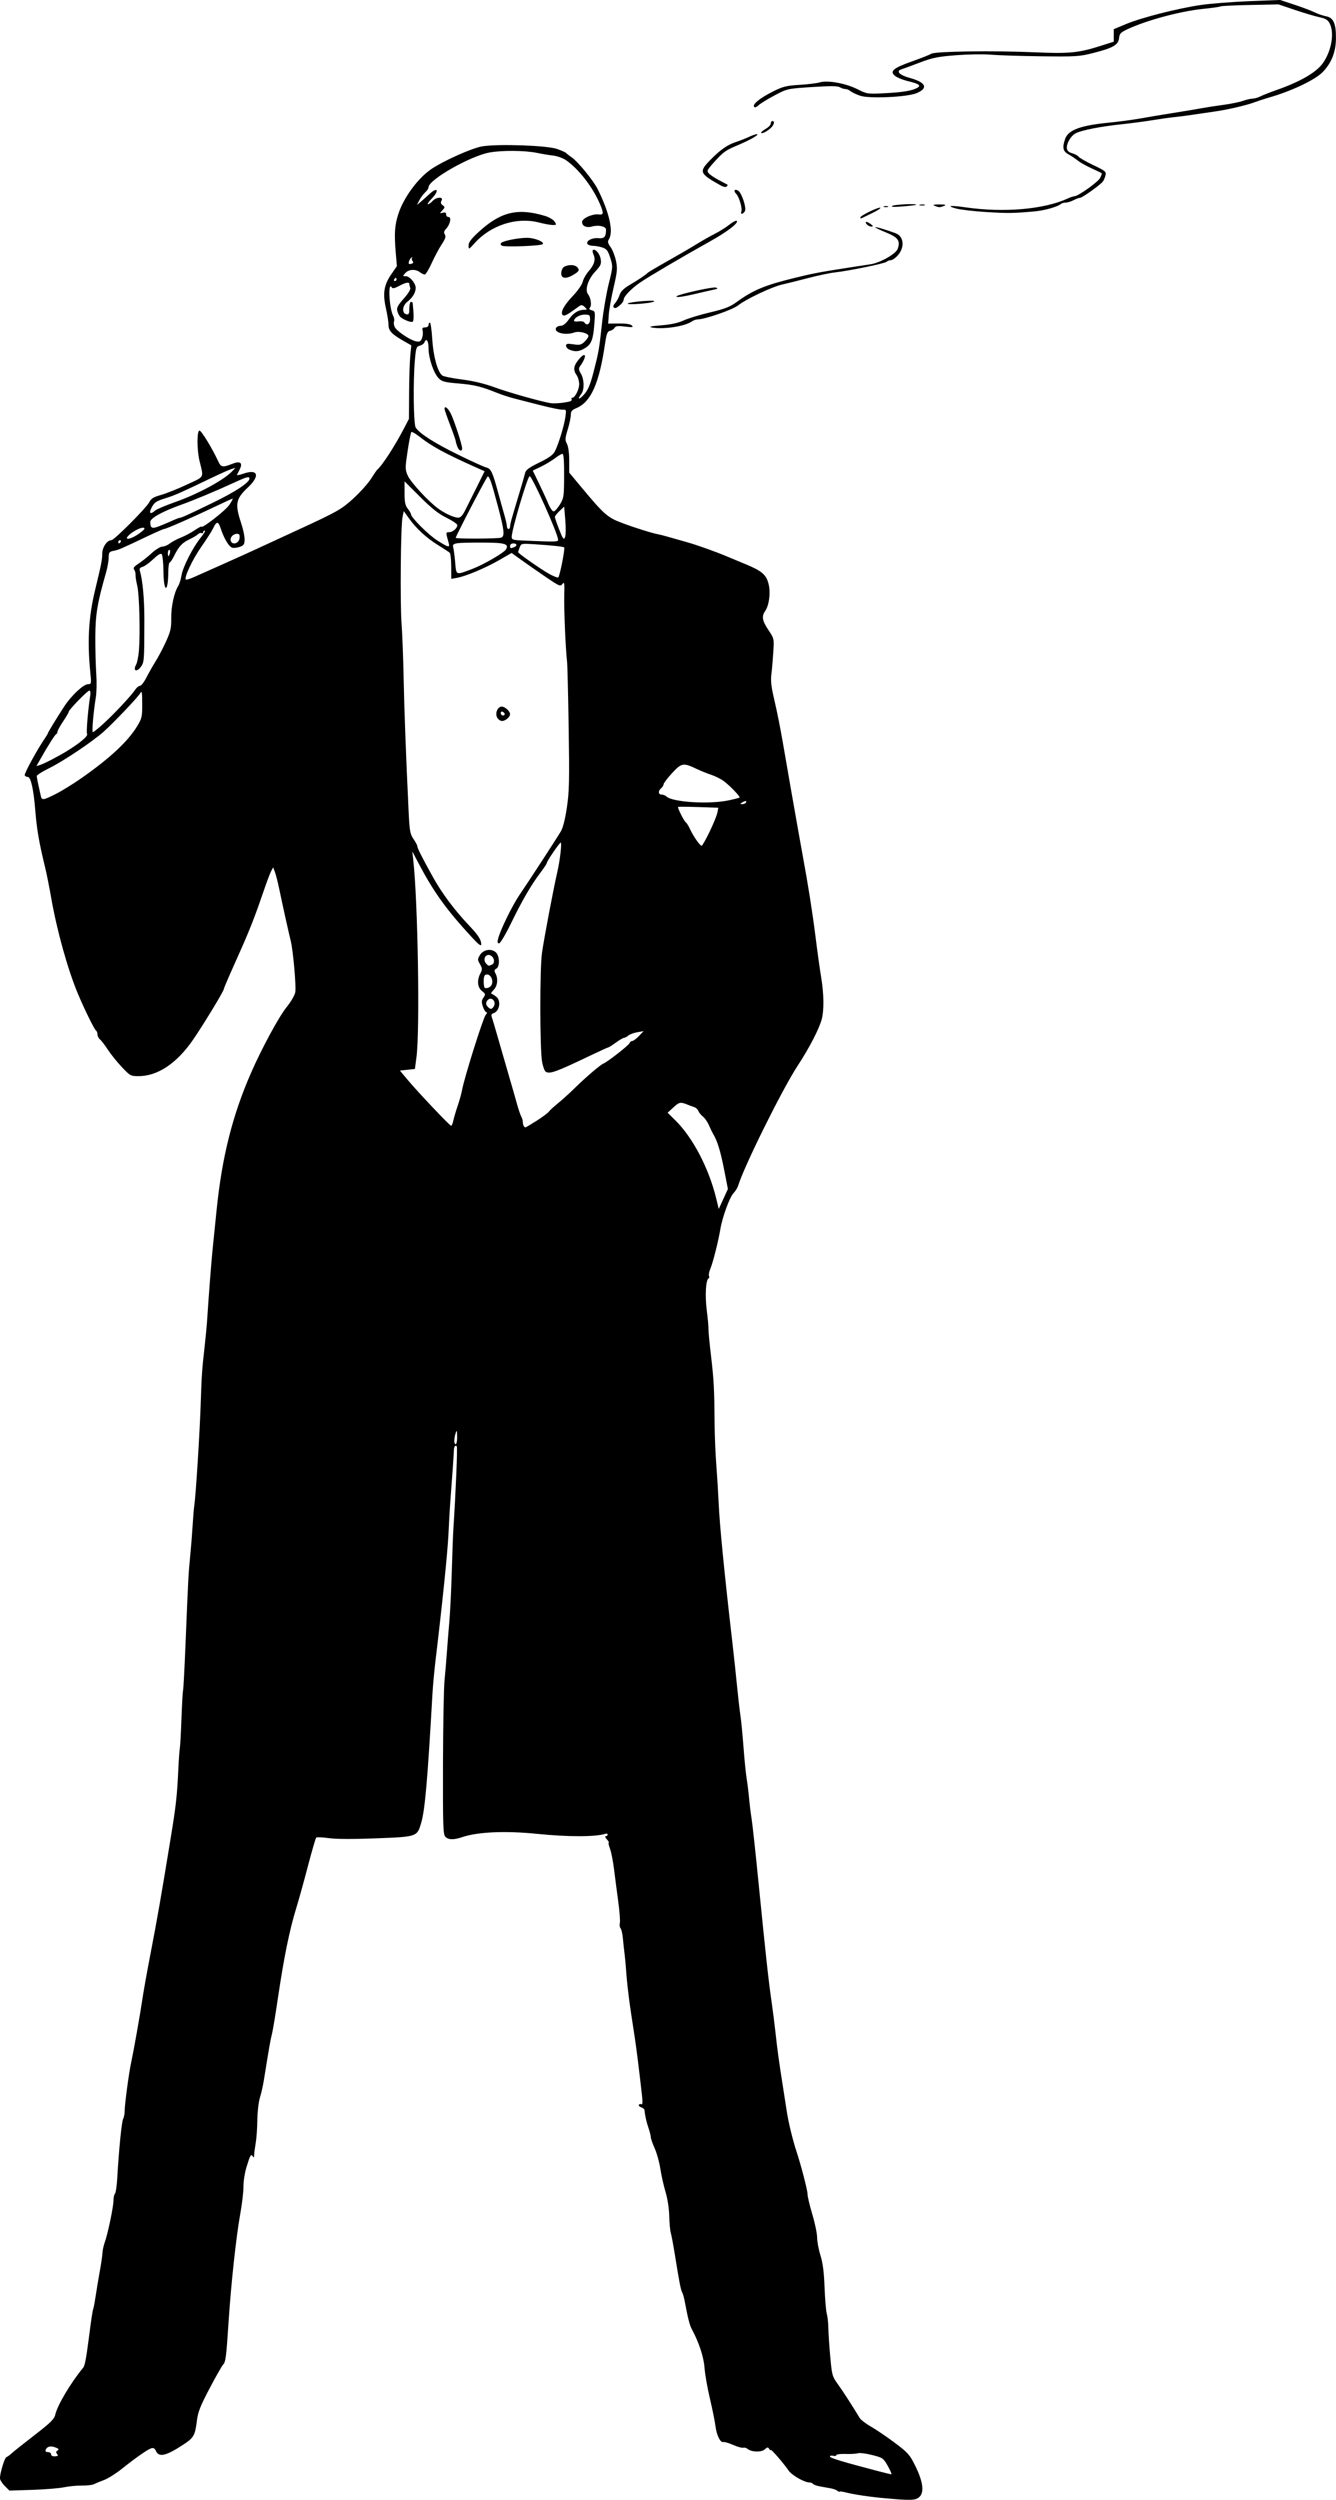 <?xml version="1.0" encoding="UTF-8"?>
<svg width="294.72mm" height="551.21mm" version="1.1" viewBox="0 0 294.72 551.21" xmlns="http://www.w3.org/2000/svg">
<g transform="translate(309.72 403.11)">
<path d="m-114.29 147.77c-3.427-0.305-6.981-0.831-8.908-1.319-0.728-0.184-1.323-0.253-1.323-0.153 0 0.1-0.198 0.019-0.441-0.18-0.243-0.2-0.917-0.449-1.499-0.554s-1.657-0.3-2.39-0.433c-0.732-0.133-1.416-0.38-1.52-0.548-0.104-0.168-0.435-0.305-0.735-0.305-1.14 0-3.923-1.579-4.648-2.638-1.12-1.634-3.935-4.873-3.941-4.535-3e-3 0.161-0.152 0.062-0.331-0.222-0.281-0.444-0.42-0.43-1.003 0.098-0.748 0.677-2.909 0.607-3.787-0.121-0.272-0.225-0.698-0.339-0.947-0.251-0.249 0.087-1.247-0.189-2.217-0.614-0.97-0.425-1.94-0.713-2.156-0.641-0.652 0.218-1.5-1.468-1.746-3.472-0.128-1.04-0.683-3.796-1.235-6.124-0.552-2.328-1.086-5.387-1.187-6.798-0.171-2.389-1.252-5.648-2.833-8.549-0.442-0.811-0.859-2.468-1.555-6.186-0.147-0.783-0.386-1.617-0.532-1.853-0.301-0.487-0.665-2.355-1.603-8.223-0.36-2.25-0.775-4.473-0.923-4.939-0.148-0.466-0.299-2.117-0.335-3.67-0.039-1.68-0.372-3.842-0.821-5.343-0.415-1.387-0.931-3.689-1.146-5.115-0.215-1.427-0.774-3.447-1.244-4.489-0.469-1.042-0.855-2.153-0.858-2.469-3e-3 -0.316-0.233-1.227-0.511-2.025-0.459-1.318-0.79-2.81-0.866-3.906-0.016-0.229-0.349-0.519-0.74-0.643-0.391-0.124-0.618-0.375-0.505-0.559 0.113-0.183 0.367-0.233 0.565-0.111 0.237 0.147 0.28-0.479 0.126-1.846-0.601-5.346-1.27-10.728-1.572-12.651-0.548-3.488-1.173-7.703-1.282-8.643-0.056-0.485-0.199-1.676-0.319-2.646-0.119-0.97-0.279-2.716-0.355-3.881-0.076-1.164-0.224-2.752-0.33-3.528-0.105-0.776-0.266-2.259-0.357-3.295-0.091-1.036-0.325-2.076-0.52-2.311s-0.268-0.759-0.162-1.163c0.106-0.405-0.053-2.54-0.353-4.744-0.3-2.204-0.722-5.437-0.937-7.183-0.216-1.746-0.618-3.77-0.894-4.498-0.276-0.728-0.399-1.323-0.273-1.323 0.126 0-0.059-0.318-0.41-0.706-0.362-0.4-0.462-0.706-0.231-0.706 0.224 0 0.407-0.154 0.407-0.342 0-0.188-0.198-0.275-0.441-0.193-2.139 0.719-8.214 0.73-15.143 0.028-6.925-0.702-13.002-0.44-16.443 0.708-1.965 0.656-3.067 0.638-3.766-0.061-0.503-0.503-0.562-2.276-0.531-15.963 0.019-8.469 0.174-16.826 0.344-18.573s0.404-4.524 0.52-6.174c0.116-1.649 0.358-4.665 0.537-6.703 0.18-2.037 0.42-6.958 0.535-10.936 0.114-3.978 0.27-8.184 0.346-9.349 0.554-8.526 0.954-18.212 0.761-18.406-0.353-0.353-0.621 0.062-0.642 0.991-0.017 0.757-0.408 6.356-0.822 11.77-0.089 1.164-0.253 4.101-0.365 6.526-0.183 3.965-1.363 15.516-2.812 27.517-0.293 2.425-0.618 5.918-0.723 7.761-1.094 19.228-1.647 25.578-2.477 28.43-0.906 3.118-0.852 3.099-9.933 3.452-5.116 0.199-8.838 0.183-10.458-0.045-1.383-0.194-2.63-0.25-2.77-0.124-0.14 0.126-0.957 2.924-1.817 6.219-0.859 3.294-2.05 7.577-2.647 9.517-1.429 4.648-2.677 10.771-3.944 19.356-0.569 3.855-1.189 7.586-1.378 8.29-0.304 1.135-0.626 2.981-1.794 10.277-0.171 1.067-0.553 2.734-0.849 3.704-0.298 0.974-0.552 3.185-0.568 4.939-0.016 1.746-0.181 4.048-0.365 5.115s-0.339 2.256-0.343 2.641c-5e-3 0.519-0.083 0.578-0.3 0.227-0.383-0.62-0.584-0.266-1.411 2.481-0.37 1.229-0.658 3.108-0.64 4.175 0.018 1.067-0.309 3.845-0.727 6.174-0.899 5.012-2.007 15.272-2.554 23.636-0.514 7.854-0.647 8.898-1.206 9.457-0.258 0.258-1.599 2.618-2.981 5.243-2.09 3.973-2.563 5.188-2.822 7.246-0.396 3.151-0.675 3.639-2.938 5.128-3.855 2.538-5.433 2.904-6.089 1.413-0.249-0.567-0.539-0.728-1.028-0.573-0.817 0.259-3.433 2.087-6.562 4.587-1.261 1.007-3.007 2.096-3.881 2.419-0.873 0.323-1.86 0.733-2.193 0.91-0.333 0.177-1.524 0.312-2.646 0.299-1.122-0.012-2.914 0.16-3.981 0.383-1.067 0.223-4.21 0.478-6.984 0.567l-5.043 0.161-1.042-1.042c-0.573-0.573-1.04-1.332-1.038-1.687 8e-3 -1.173 1.028-4.516 1.419-4.646 0.211-0.07 0.756-0.469 1.211-0.885 0.455-0.417 2.736-2.23 5.068-4.029 3.439-2.654 4.288-3.487 4.49-4.41 0.459-2.092 3.423-7.082 6.184-10.415 0.341-0.411 0.643-1.987 1.198-6.245 0.654-5.02 0.821-6.115 1.043-6.828 0.099-0.319 0.335-1.613 0.523-2.874s0.587-3.643 0.886-5.293c0.299-1.65 0.564-3.476 0.587-4.057 0.024-0.581 0.247-1.613 0.496-2.292 0.667-1.815 1.937-7.884 1.937-9.256 0-0.652 0.148-1.337 0.328-1.521 0.18-0.184 0.405-1.685 0.498-3.334 0.356-6.268 0.979-12.547 1.305-13.136 0.186-0.337 0.338-1.143 0.338-1.791 0-1.383 0.907-8.184 1.396-10.473 0.602-2.815 2.062-11.03 2.476-13.935 0.222-1.552 1.014-5.997 1.762-9.878 1.604-8.327 2.38-12.768 4.559-26.106 1.139-6.973 1.367-9.038 1.637-14.817 0.1-2.134 0.252-4.277 0.339-4.763 0.087-0.485 0.248-3.422 0.359-6.526 0.111-3.104 0.269-5.883 0.351-6.174 0.082-0.291 0.321-4.736 0.53-9.878 0.603-14.828 0.656-15.854 1.027-19.579 0.193-1.94 0.441-5.036 0.551-6.879 0.11-1.843 0.275-3.828 0.367-4.41 0.32-2.017 1.201-15.905 1.41-22.225 0.224-6.765 0.279-7.569 0.891-13.042 0.216-1.934 0.441-4.236 0.498-5.115 0.42-6.4 0.961-13.409 1.252-16.239 0.19-1.843 0.587-5.733 0.883-8.643 1.182-11.644 3.487-20.812 7.591-30.193 2.352-5.374 6.123-12.345 7.819-14.449 0.993-1.232 1.834-2.676 1.94-3.33 0.219-1.349-0.481-9.24-1.001-11.296-0.41-1.621-1.727-7.562-2.552-11.521-0.31-1.486-0.737-3.153-0.948-3.704l-0.385-1.003-0.461 0.882c-0.254 0.485-1.026 2.549-1.717 4.586-1.627 4.798-2.948 8.201-4.791 12.347-0.82 1.843-2.035 4.575-2.7 6.072-0.665 1.496-1.21 2.829-1.21 2.961 0 0.441-4.622 8.034-6.85 11.252-3.558 5.14-7.771 7.938-11.954 7.938-1.743 0-1.875-0.072-3.717-2.029-1.05-1.116-2.429-2.829-3.064-3.808s-1.409-1.99-1.72-2.248-0.565-0.758-0.565-1.11c0-0.353-0.136-0.726-0.303-0.829-0.365-0.226-2.587-4.732-4.016-8.145-2.248-5.372-4.624-13.902-5.896-21.167-0.408-2.328-0.992-5.265-1.298-6.526-1.392-5.725-1.86-8.439-2.22-12.876-0.368-4.542-0.976-7.232-1.634-7.232-0.257 0-0.564-0.157-0.682-0.349-0.191-0.309 2.71-5.64 4.458-8.192 0.36-0.526 0.655-1.022 0.655-1.104 0-0.178 1.846-3.204 3.587-5.881 1.572-2.417 4.262-4.936 5.27-4.936 0.731 0 0.749-0.096 0.502-2.558-0.693-6.897-0.385-12.248 1.044-18.168 1.384-5.733 1.577-6.711 1.583-8.052 7e-3 -1.426 1.066-2.972 2.036-2.972 0.594 0 7.664-7.085 8.303-8.321 0.446-0.863 0.96-1.188 2.609-1.648 1.129-0.315 3.688-1.337 5.686-2.269 4.05-1.891 3.758-1.351 2.829-5.224-0.597-2.486-0.6-6.703-5e-3 -6.703 0.417 0 2.828 3.958 4.136 6.791 0.602 1.304 0.987 1.377 3.005 0.57 1.827-0.731 2.471-0.291 1.732 1.185-0.27 0.539-0.547 1.093-0.615 1.231-0.069 0.138 0.604 4e-3 1.494-0.3 3.155-1.075 3.651 0.486 0.96 3.026-2.768 2.613-2.948 3.643-1.434 8.212 0.368 1.109 0.669 2.582 0.669 3.272 0 1.037-0.165 1.317-0.947 1.615-0.521 0.198-1.273 0.313-1.672 0.256-0.753-0.108-1.871-1.909-2.65-4.268-0.53-1.605-0.914-1.642-1.608-0.158-0.295 0.631-1.483 2.496-2.64 4.145-1.952 2.781-3.875 6.835-3.446 7.263 0.102 0.102 0.877-0.125 1.723-0.504s3.761-1.677 6.477-2.886c2.716-1.208 6.05-2.716 7.408-3.35 1.358-0.634 4.454-2.063 6.879-3.174 8.11-3.717 10.396-4.848 11.994-5.932 2.128-1.444 5.318-4.67 6.529-6.603 0.541-0.864 1.08-1.65 1.196-1.747 1.082-0.901 3.868-5.191 5.88-9.054l1.133-2.175 0.033-5.763c0.018-3.169 0.134-6.816 0.257-8.104l0.224-2.342-1.717-0.98c-2.595-1.481-3.305-2.238-3.305-3.527 0-0.621-0.256-2.263-0.569-3.647-0.741-3.282-0.452-5.145 1.16-7.489l1.257-1.827-0.244-2.857c-0.369-4.322-0.247-6.162 0.574-8.678 1.175-3.597 4.328-7.876 7.269-9.864 2.772-1.875 9.064-4.673 11.284-5.018 3.648-0.568 14.354-0.182 16.487 0.594 0.97 0.353 1.843 0.743 1.94 0.867 0.097 0.124 0.67 0.57 1.274 0.991 1.381 0.964 4.761 5.095 5.695 6.961 2.584 5.162 3.542 9.403 2.499 11.072-0.333 0.533-0.264 0.86 0.369 1.748 0.428 0.601 0.959 1.956 1.18 3.009 0.356 1.698 0.296 2.373-0.526 5.92-0.51 2.202-0.987 4.888-1.06 5.969l-0.132 1.966 2.386-0.025c1.554-0.017 2.546 0.139 2.846 0.446 0.383 0.392 0.127 0.43-1.53 0.229-1.577-0.192-2.054-0.133-2.293 0.283-0.166 0.289-0.617 0.585-1.002 0.657-0.584 0.11-0.768 0.597-1.115 2.95-1.282 8.691-3.095 12.746-6.296 14.084-0.995 0.416-1.238 0.71-1.24 1.505-1e-3 0.543-0.306 1.987-0.677 3.207-0.596 1.96-0.617 2.33-0.176 3.175 0.302 0.579 0.5 2.018 0.501 3.647l2e-3 2.691 2.161 2.601c5.595 6.732 6.205 7.273 9.652 8.562 2.901 1.084 6.613 2.238 7.943 2.468 0.291 0.05 1.164 0.275 1.94 0.5 0.776 0.224 2.602 0.74 4.057 1.147 2.407 0.672 6.65 2.186 9.349 3.336 0.582 0.248 2.299 0.963 3.816 1.589 3.63 1.497 4.598 2.347 5.086 4.467 0.443 1.924 0.083 4.621-0.781 5.854-0.82 1.171-0.653 2.137 0.723 4.194 1.253 1.872 1.259 1.9 1.073 4.881-0.103 1.649-0.295 3.849-0.426 4.887-0.184 1.448-0.022 2.805 0.695 5.821 0.514 2.163 1.341 6.314 1.837 9.224 0.497 2.91 1.282 7.435 1.745 10.054 0.463 2.619 1.177 6.668 1.586 8.996 0.409 2.328 0.877 4.948 1.041 5.821 1.119 5.968 2.201 12.805 2.83 17.886 0.404 3.259 0.966 7.298 1.249 8.975 0.612 3.62 0.661 7.346 0.122 9.298-0.605 2.194-2.768 6.361-5.31 10.231-3.385 5.153-11.861 22.25-13.142 26.507-0.125 0.415-0.597 1.153-1.048 1.641-0.833 0.899-2.42 5.262-2.849 7.836-0.445 2.665-1.637 7.41-2.187 8.701-0.302 0.711-0.45 1.454-0.328 1.651 0.122 0.197 0.072 0.452-0.112 0.565-0.604 0.373-0.787 3.843-0.373 7.074 0.224 1.746 0.389 3.572 0.368 4.057-0.021 0.485 0.227 3.104 0.551 5.821 0.629 5.274 0.748 7.485 0.802 14.993 0.019 2.619 0.189 6.747 0.377 9.172 0.188 2.425 0.423 6.235 0.523 8.467 0.214 4.812 1.24 15.254 2.982 30.339 0.37 3.201 0.856 7.726 1.081 10.054 0.225 2.328 0.553 5.186 0.73 6.35 0.177 1.164 0.486 4.339 0.688 7.056s0.511 5.812 0.688 6.879c0.177 1.067 0.421 3.051 0.543 4.41 0.122 1.358 0.367 3.343 0.545 4.41 0.178 1.067 0.884 7.576 1.568 14.464 1.554 15.638 2.19 21.443 2.844 25.929 0.283 1.94 0.676 5.036 0.874 6.879 0.4 3.713 0.753 6.293 1.545 11.289 0.292 1.843 0.711 4.542 0.931 5.997 0.358 2.375 1.342 6.443 2.134 8.819 0.996 2.99 2.442 8.55 2.446 9.401 2e-3 0.553 0.478 2.579 1.058 4.503 0.58 1.923 1.056 4.225 1.059 5.115 2e-3 0.89 0.332 2.65 0.731 3.911 0.522 1.648 0.778 3.634 0.908 7.056 0.1 2.619 0.321 5.239 0.491 5.821 0.171 0.582 0.327 2.011 0.348 3.175 0.021 1.164 0.211 4.022 0.422 6.35 0.365 4.032 0.444 4.317 1.661 5.997 1.1 1.519 3.278 4.887 4.827 7.463 0.251 0.418 1.376 1.282 2.499 1.921s3.479 2.237 5.236 3.552c2.921 2.187 3.306 2.619 4.517 5.069 1.694 3.426 2.03 5.77 0.977 6.822-0.822 0.822-1.762 0.867-7.452 0.361zm0.441-7.094c-1.007-1.782-1.113-1.857-3.474-2.459-1.339-0.341-2.753-0.518-3.141-0.393-0.388 0.125-1.618 0.196-2.734 0.157-1.116-0.039-2.029 0.077-2.029 0.258 0 0.181-0.318 0.246-0.706 0.145-0.388-0.101-0.706-0.025-0.706 0.169 0 0.319 2.899 1.196 10.583 3.2 1.455 0.379 2.78 0.706 2.945 0.726 0.164 0.02-0.169-0.791-0.74-1.802zm-183.28-2.687c-0.288-0.347-0.26-0.547 0.106-0.773 0.381-0.235 0.275-0.389-0.461-0.669-1.078-0.41-1.873-0.216-2.158 0.526-0.126 0.329 0.046 0.502 0.502 0.502 0.382 0 0.694 0.221 0.694 0.492 0 0.299 0.334 0.472 0.852 0.441 0.665-0.04 0.767-0.153 0.464-0.519zm88.255-224.34c-0.029-1.366-0.087-1.513-0.318-0.794-0.408 1.275-0.408 2.469 0 2.469 0.194 0 0.337-0.754 0.318-1.676zm58.863-59.01c-0.777-3.974-1.471-6.206-2.411-7.753-0.177-0.291-0.579-1.127-0.894-1.859-0.315-0.731-0.919-1.604-1.343-1.94-0.424-0.336-0.879-0.892-1.009-1.236s-0.519-0.716-0.863-0.826-0.943-0.33-1.331-0.489c-1.751-0.717-1.977-0.681-3.274 0.507l-1.309 1.2 1.713 1.688c3.847 3.793 7.375 10.526 8.989 17.154l0.58 2.381 2.018-4.41zm-41.353-10.61c1.258-0.795 2.485-1.708 2.725-2.029s1.153-1.158 2.029-1.861c0.875-0.703 2.542-2.213 3.704-3.356 2.372-2.334 5.697-5.173 6.301-5.381 0.776-0.267 5.569-4.006 5.754-4.489 0.103-0.269 0.379-0.49 0.613-0.49s0.892-0.489 1.462-1.088l1.036-1.088-1.411 0.251c-0.776 0.138-1.662 0.469-1.968 0.735-0.306 0.266-0.719 0.484-0.917 0.484-0.198 0-1.018 0.476-1.821 1.058s-1.552 1.058-1.663 1.058-1.898 0.812-3.972 1.805c-7.589 3.633-8.964 4.129-9.851 3.556-0.24-0.155-0.592-1.103-0.783-2.106-0.511-2.696-0.537-20.493-0.035-24.069 0.44-3.135 2.532-14.171 3.376-17.815 0.587-2.535 1.052-6.526 0.759-6.526-0.262 0-3.057 4.092-3.059 4.479-7.1e-4 0.156-0.62 1.099-1.375 2.095-2.058 2.715-4.057 6.148-6.491 11.149-1.203 2.471-2.402 4.495-2.666 4.498-0.346 3e-3 -0.413-0.265-0.239-0.966 0.482-1.95 3.122-7.357 4.774-9.776 2.048-2.999 8.057-12.229 9.083-13.948 0.471-0.789 0.953-2.698 1.336-5.292 0.517-3.493 0.571-5.922 0.392-17.462-0.114-7.373-0.273-13.961-0.353-14.64-0.328-2.793-0.704-11.679-0.62-14.64 0.079-2.759 0.027-3.09-0.394-2.526-0.456 0.611-0.676 0.519-3.763-1.587-1.803-1.23-4.219-2.914-5.369-3.741l-2.09-1.504-2.726 1.57c-3.013 1.735-7.32 3.546-9.3 3.911l-1.282 0.236-0.012-2.719c-7e-3 -1.495-0.148-2.854-0.313-3.02s-1.278-0.901-2.472-1.634c-2.612-1.604-4.882-3.672-6.492-5.914l-1.192-1.659-0.268 1.289c-0.403 1.938-0.56 18.84-0.218 23.472 0.165 2.231 0.37 7.629 0.456 11.994 0.144 7.271 0.526 17.47 1.108 29.588 0.201 4.178 0.323 4.859 1.069 5.958 0.463 0.683 0.842 1.386 0.842 1.562 0 0.437 0.912 2.251 3.337 6.636 2.078 3.758 4.806 7.421 8.145 10.936 1.985 2.09 2.635 3.114 2.618 4.122-8e-3 0.448-0.6 3e-3 -1.966-1.476-5.774-6.251-8.511-10.052-11.943-16.581l-1.298-2.469 0.2 1.764c1.035 9.147 1.508 37.594 0.725 43.568l-0.347 2.646-3.311 0.353 1.655 1.981c2.281 2.729 9.342 10.19 9.643 10.19 0.135 0 0.355-0.516 0.488-1.147s0.566-2.099 0.962-3.263c0.396-1.164 0.837-2.752 0.978-3.528 0.494-2.704 4.64-15.879 5.191-16.492 0.305-0.34 0.383-0.617 0.174-0.617-0.209 0-0.562-0.552-0.785-1.228-0.331-1.003-0.307-1.367 0.13-1.992 0.496-0.708 0.472-0.815-0.328-1.444-1.003-0.789-1.145-2.372-0.351-3.895 0.451-0.865 0.441-1.091-0.09-2.018-0.561-0.977-0.561-1.105-7e-3 -2.024 0.73-1.21 2.49-1.511 3.498-0.598 0.858 0.777 0.926 3.144 0.103 3.605-0.456 0.255-0.491 0.465-0.176 1.053 0.614 1.147 0.463 2.688-0.348 3.559-0.408 0.437-0.685 0.825-0.617 0.86 1.197 0.628 1.553 0.975 1.73 1.686 0.271 1.087-0.287 2.362-1.157 2.638-0.457 0.145-0.603 0.406-0.449 0.801 0.126 0.322 0.931 3.046 1.789 6.054 0.858 3.007 1.891 6.579 2.294 7.938 0.404 1.358 1.04 3.581 1.413 4.939 0.373 1.358 0.837 2.745 1.03 3.082 0.193 0.337 0.351 0.906 0.351 1.264 0 0.595 0.28 1.122 0.597 1.122 0.069 0 1.156-0.65 2.414-1.445zm-8.679-88.911c-0.518-0.969 0.094-2.425 1.02-2.425 0.702 0 1.826 1.033 1.826 1.678 0 0.616-1.046 1.497-1.777 1.497-0.367 0-0.849-0.338-1.069-0.75zm1.472-1.118c-0.453-0.453-0.912-0.103-0.577 0.44 0.13 0.21 0.398 0.282 0.595 0.16 0.241-0.149 0.235-0.346-0.018-0.6zm-2.166 64.687c0.492-0.92-0.504-2.031-1.259-1.405-0.604 0.501-0.628 1.102-0.069 1.662 0.591 0.591 0.906 0.53 1.327-0.258zm-0.763-4.328c0.992-0.992-0.098-3.184-1.224-2.462-0.311 0.2-0.399 1.534-0.172 2.621 0.085 0.408 0.924 0.313 1.396-0.159zm0.218-4.73c0.704-0.27 0.723-1.327 0.033-1.899-1.126-0.935-2.217 0.642-1.169 1.69 0.495 0.495 0.425 0.482 1.135 0.209zm48.093-29.331c0.824-1.698 1.594-3.585 1.712-4.195l0.214-1.108-4.358-0.148c-2.397-0.081-4.425-0.097-4.508-0.036-0.202 0.151 1.343 3.215 1.748 3.465 0.177 0.11 0.591 0.788 0.919 1.507 0.68 1.492 2.16 3.601 2.528 3.601 0.136-1.8e-4 0.921-1.389 1.744-3.087zm8.027-6.438c0.276-0.446-0.191-0.446-0.882 0-0.456 0.295-0.447 0.343 0.067 0.347 0.328 3e-3 0.695-0.153 0.815-0.347zm-3.773-0.502c1.223-0.262 2.286-0.539 2.362-0.616 0.193-0.193-2.097-2.579-3.459-3.605-0.62-0.467-1.894-1.106-2.832-1.42s-2.333-0.875-3.102-1.246c-2.999-1.449-3.393-1.386-5.484 0.878-1.035 1.121-1.881 2.231-1.881 2.467s-0.238 0.627-0.529 0.869c-0.726 0.603-0.665 1.411 0.106 1.411 0.349 0 0.816 0.181 1.037 0.402 1.28 1.28 9.448 1.79 13.781 0.86zm-148.51-1.385c1.294-0.65 3.781-2.177 5.528-3.394 6.388-4.452 10.409-8.186 12.457-11.569 1.041-1.719 1.124-2.087 1.112-4.939-0.011-2.6-0.079-2.964-0.441-2.326-0.494 0.871-5.676 6.325-8.015 8.437-2.396 2.163-9 6.59-12.081 8.098-1.504 0.736-2.73 1.513-2.725 1.726 8e-3 0.342 0.309 1.831 0.883 4.356 0.236 1.041 0.499 1.01 3.282-0.388zm-0.538-7.772c1.126-0.606 2.317-1.266 2.646-1.467 3.34-2.043 5.132-3.556 4.817-4.066-0.202-0.327 0.234-5.474 0.723-8.533 0.086-0.537-9e-3 -0.97-0.213-0.97-0.42 0-4.554 4.251-4.554 4.683 0 0.156-0.556 1.109-1.235 2.117-0.679 1.008-1.235 2.021-1.235 2.25 0 0.229-0.122 0.469-0.271 0.534-0.283 0.123-1.761 2.44-3.415 5.356l-0.971 1.711 0.829-0.257c0.456-0.141 1.751-0.752 2.877-1.358zm10.859-7.539c2.418-2.166 6.311-6.316 7.28-7.761 0.293-0.437 0.75-0.794 1.015-0.794 0.265 0 0.888-0.799 1.382-1.776 0.495-0.977 1.418-2.604 2.052-3.616 0.633-1.012 1.677-3.002 2.32-4.421 0.996-2.201 1.162-2.953 1.129-5.113-0.038-2.524 0.646-5.671 1.54-7.084 0.259-0.409 0.585-1.459 0.725-2.332 0.299-1.87 2.536-6.252 4.278-8.379 0.675-0.825 1.059-1.499 0.852-1.499-0.207 0-0.376 0.168-0.376 0.374 0 0.205-0.146 0.283-0.324 0.173-0.178-0.11-0.536 5e-3 -0.794 0.257-0.258 0.252-1.098 0.752-1.865 1.113-1.615 0.758-2.356 1.552-3.391 3.639-0.409 0.825-0.863 1.499-1.008 1.499s-0.273 0.933-0.284 2.074c-0.045 4.768-1.025 4.615-1.073-0.167-0.019-1.878-0.193-3.573-0.387-3.767-0.235-0.235-0.86 0.136-1.875 1.112-0.837 0.806-1.884 1.56-2.326 1.676-0.535 0.141-0.747 0.404-0.633 0.788 0.64 2.146 1.023 6.285 1.016 10.983-0.013 9.115-0.031 9.332-0.858 10.384-0.914 1.162-1.678 0.728-0.978-0.556 0.249-0.457 0.536-1.863 0.636-3.125 0.309-3.873 0.091-12.403-0.365-14.277-0.238-0.976-0.411-2.085-0.386-2.464 0.025-0.379-0.117-0.886-0.316-1.126-0.267-0.321-7e-3 -0.668 0.987-1.316 0.742-0.484 2.05-1.525 2.908-2.314 0.858-0.789 1.908-1.434 2.334-1.434s1.166-0.308 1.645-0.685c0.479-0.377 1.572-0.959 2.429-1.295 0.857-0.336 2.233-1.067 3.058-1.625 0.825-0.558 1.499-0.918 1.499-0.8 0 0.584 5.348-3.582 6.146-4.788 0.506-0.764 0.838-1.39 0.738-1.39-0.1 0-1.888 0.816-3.974 1.814-4.646 2.223-10.728 4.889-11.153 4.889-0.173 0-1.841 0.727-3.708 1.616-5.852 2.786-6.259 2.961-7.398 3.189-1 0.2-1.112 0.35-1.116 1.501-2e-3 0.703-0.255 2.152-0.561 3.219-1.944 6.772-2.37 9.32-2.388 14.288-0.01 2.716 0.083 6.368 0.207 8.114 0.124 1.746 0.085 4.048-0.086 5.115-0.546 3.407-0.919 7.761-0.665 7.761 0.135 0 1.088-0.754 2.116-1.676zm101.43-35.81c0.333-1.699 0.533-3.163 0.444-3.252-0.188-0.188-2.578-0.443-6.631-0.708-2.82-0.184-2.864-0.175-3.204 0.72-0.19 0.499-0.345 0.964-0.345 1.032 0 0.245 4.831 3.633 6.714 4.709 1.054 0.602 2.029 0.981 2.167 0.841 0.138-0.139 0.523-1.644 0.856-3.343zm-19.864 1.497c2.434-0.914 6.978-3.542 7.447-4.306 0.744-1.213-0.235-1.509-5.01-1.514-6.294-7e-3 -6.883 0.084-6.625 1.017 0.114 0.413 0.311 1.914 0.437 3.334 0.26 2.933 0.062 2.855 3.752 1.469zm-66.675-3.522c0.101-0.388 0.041-0.706-0.135-0.706-0.176 0-0.32 0.318-0.32 0.706 0 0.388 0.061 0.706 0.135 0.706 0.074 0 0.218-0.318 0.32-0.706zm75.893-1.272c0.788-0.302 0.694-0.844-0.148-0.844-0.392 0-0.706 0.235-0.706 0.529 0 0.594 0.065 0.618 0.853 0.315zm-14.397-0.932c-0.668-2.409-0.669-2.381 0.075-2.381 0.808 0 1.827-0.873 1.827-1.564 0-0.251-1.072-0.981-2.381-1.623-1.771-0.868-3.263-2.047-5.821-4.6l-3.44-3.432v2.564c0 2.03 0.147 2.751 0.706 3.461 0.388 0.493 0.706 1.039 0.706 1.212 0 0.717 3.845 4.555 5.816 5.806 2.464 1.563 2.813 1.641 2.513 0.559zm-72.358-0.265c0.12-0.194 0.05-0.353-0.156-0.353s-0.374 0.159-0.374 0.353 0.07 0.353 0.156 0.353c0.086 0 0.254-0.159 0.374-0.353zm26.217-0.794c0.088-0.764-0.034-0.97-0.574-0.97-0.879 0-1.619 0.887-1.342 1.608 0.367 0.957 1.788 0.484 1.917-0.638zm70.268 0.333c0-1.268-5.707-14.003-6.275-14.003-0.449 0-3.955 11.845-3.955 13.361 0 0.659 0.252 0.732 2.91 0.841 6.973 0.285 7.32 0.275 7.32-0.198zm1.599-4.279-0.252-3.022-1.027 0.969c-0.565 0.533-1.027 1.124-1.027 1.314 0 0.19 0.43 1.44 0.955 2.778 0.82 2.09 1 2.331 1.278 1.707 0.181-0.406 0.213-2.056 0.072-3.747zm-93.992 2.899c1.181-0.864 1.404-1.165 0.931-1.261-0.654-0.133-2.7 0.98-3.439 1.871-0.831 1.001 0.87 0.588 2.508-0.61zm79.84 0.921c0.826-0.317 0.699-1.557-0.702-6.841-1.443-5.445-1.9-6.771-2.283-6.628-0.25 0.093-7.041 13.127-7.041 13.513 0 0.25 9.367 0.209 10.025-0.043zm-72.62-3.71c0.789-0.364 1.559-0.662 1.711-0.662 0.369 0 1.964-0.727 7.439-3.391 4.872-2.37 7.938-4.397 7.938-5.247 0-0.546-0.545-0.418-2.993 0.704-4.663 2.137-9.067 3.976-12.353 5.16-3.97 1.43-6.526 2.869-6.526 3.675 0 1.381 0.35 1.562 1.884 0.98 0.807-0.306 2.113-0.855 2.902-1.219zm74.589 1.256c0-0.556 0.253-1.469 2.095-7.563 0.557-1.843 1.104-3.748 1.216-4.233 0.157-0.683 0.856-1.2 3.103-2.293 2.098-1.021 3.054-1.704 3.456-2.469 0.78-1.484 2.076-5.718 2.34-7.641 0.21-1.535 0.18-1.612-0.614-1.56-0.459 0.03-2.582-0.396-4.716-0.946-2.134-0.55-4.768-1.223-5.852-1.494-1.084-0.271-2.83-0.84-3.881-1.262-3.507-1.412-5.06-1.789-8.57-2.082-2.972-0.248-3.608-0.414-4.319-1.124-1.119-1.119-2.249-4.453-2.249-6.634 0-1.677-0.499-2.369-0.919-1.275-0.105 0.274-0.56 0.59-1.01 0.703-0.745 0.187-0.843 0.467-1.073 3.066-0.423 4.782-0.317 14.211 0.169 14.983 0.825 1.31 4.106 3.409 9.359 5.987 2.91 1.428 5.693 2.692 6.184 2.81 1.055 0.253 1.401 0.973 2.622 5.468 0.501 1.843 1.145 4.159 1.432 5.146 0.287 0.987 0.522 2.059 0.522 2.381 0 0.323 0.159 0.586 0.353 0.586 0.194 0 0.353-0.248 0.353-0.551zm-11.65-17.64c-0.189-0.498-0.344-1.04-0.344-1.204s-0.556-1.756-1.235-3.535c-0.679-1.78-1.235-3.381-1.235-3.558 0-0.765 0.744-0.219 1.363 1 0.742 1.461 2.517 6.885 2.517 7.691 0 0.837-0.697 0.58-1.067-0.394zm1.662 14.222c0.424-0.825 1.579-3.134 2.569-5.132l1.798-3.633-2.393-1.072c-6.402-2.868-9.409-4.516-12.025-6.589-0.835-0.662-1.621-1.101-1.746-0.977s-0.495 2.008-0.822 4.185c-0.562 3.733-0.561 4.038 0.011 5.369 0.636 1.477 4.58 5.755 6.756 7.327 1.514 1.094 3.4 1.953 4.376 1.992 0.489 0.02 0.943-0.433 1.476-1.47zm-68.327-0.09c0.323-0.292 2.367-1.158 4.542-1.924 4.837-1.704 10.488-4.742 12.353-6.642l0.845-0.861-0.845 0.244c-0.465 0.134-2.433 1.006-4.373 1.937-6.879 3.303-8.135 3.86-10.054 4.458-2.303 0.718-2.648 0.957-3.317 2.298-0.564 1.131-0.134 1.38 0.849 0.49zm89.291-1.322c0.873-1.419 0.923-1.756 0.942-6.349 0.014-3.243-0.105-4.851-0.359-4.851-0.209 0-0.95 0.437-1.646 0.97-0.696 0.534-2.086 1.367-3.088 1.852l-1.821 0.882 1.367 2.822c0.752 1.552 1.681 3.576 2.065 4.498s0.906 1.675 1.159 1.675c0.253-3.4e-4 0.875-0.675 1.382-1.499zm2.003-22.696c0.445-0.091 0.713-0.321 0.597-0.509s-0.062-0.342 0.121-0.342c0.608 0 1.543-1.829 1.543-3.018 0-0.644-0.254-1.534-0.564-1.977-0.811-1.158-0.686-2.066 0.476-3.469 1.627-1.962 1.871-0.715 0.292 1.489-0.355 0.496-0.323 0.801 0.174 1.642 0.746 1.263 0.793 3.546 0.092 4.473-0.984 1.301-0.507 1.386 0.621 0.11 0.872-0.986 1.349-2.12 2.077-4.939 1.154-4.466 1.227-4.89 1.881-10.872 0.288-2.629 0.949-6.489 1.469-8.577 0.932-3.739 0.937-3.825 0.346-5.701-0.499-1.583-0.787-1.97-1.704-2.289-0.607-0.211-1.546-0.384-2.088-0.384-0.542 0-1.098-0.183-1.236-0.406-0.412-0.667 0.98-1.414 2.394-1.285 1.335 0.122 1.677-0.259 1.691-1.88 6e-3 -0.718-1.668-1.092-3.079-0.688-1.221 0.35-2.208-0.095-2.208-0.996 0-0.793 2.266-1.837 3.616-1.667 1.135 0.143 1.2-0.196 0.406-2.119-1.556-3.765-4.699-7.859-7.548-9.831-0.68-0.47-1.95-0.933-2.823-1.028-0.873-0.095-2.461-0.356-3.528-0.58-2.683-0.564-7.836-0.607-10.583-0.089-4.315 0.814-13.406 6.009-13.406 7.66 0 0.249-0.334 0.754-0.742 1.123s-0.985 1.148-1.283 1.73l-0.541 1.059 0.841-0.706c0.462-0.388 1.308-1.142 1.879-1.676 1.887-1.763 2.312-0.846 0.482 1.042-0.62 0.64-0.962 1.163-0.76 1.163s0.655-0.318 1.006-0.706c0.824-0.911 2.491-0.997 1.991-0.103-0.245 0.438-0.179 0.718 0.242 1.026 0.534 0.391 0.529 0.48-0.066 1.137-0.629 0.695-0.626 0.708 0.093 0.52 0.524-0.137 0.738-0.028 0.738 0.377 0 0.314 0.241 0.57 0.536 0.57 0.699 0 0.348 1.663-0.55 2.608-0.475 0.499-0.543 0.814-0.272 1.248 0.278 0.446 0.12 0.948-0.681 2.155-0.574 0.866-1.567 2.725-2.207 4.131s-1.339 2.553-1.552 2.546c-0.214-6e-3 -0.697-0.244-1.073-0.529-0.965-0.73-2.444-0.643-3.196 0.188-0.619 0.684-0.616 0.706 0.096 0.706 0.886 0 2.202 1.569 2.184 2.605-0.017 1.032-0.688 2.132-1.859 3.05-1.13 0.887-1.225 2.543-0.157 2.746 0.506 0.096 0.617-0.142 0.617-1.32 0-0.79 0.159-1.437 0.353-1.437 0.194 0 0.366 0.119 0.381 0.265 0.262 2.454 0.262 3.966-1e-3 4.128-0.362 0.224-2.083-0.455-2.744-1.083-0.233-0.221-0.523-0.799-0.645-1.284-0.179-0.712 0.094-1.237 1.417-2.726 0.983-1.107 1.558-2.052 1.439-2.365-0.11-0.286-0.2-0.666-0.2-0.844 0-0.521-0.793-0.377-2.26 0.409-1.023 0.548-1.435 0.625-1.632 0.306-0.88-1.424-0.551 4.658 0.342 6.327 0.205 0.383 0.282 0.934 0.17 1.224s-0.032 0.845 0.176 1.234c0.498 0.931 3.377 2.857 4.651 3.112 0.843 0.169 1.062 0.057 1.344-0.685 0.185-0.488 0.25-1.221 0.143-1.63-0.152-0.583-0.033-0.743 0.552-0.743 0.429 0 0.747-0.225 0.747-0.529 0-0.291 0.135-0.529 0.299-0.529s0.4 1.655 0.524 3.678c0.228 3.728 1.153 7.115 2.174 7.963 0.275 0.229 2.214 0.63 4.308 0.891 2.525 0.315 4.983 0.903 7.299 1.746 3.116 1.133 9.848 3.041 12.207 3.46 0.86 0.153 2.532 0.03 4.16-0.305zm0.162-11.446c-0.437-0.175-0.794-0.572-0.794-0.881 0-0.467 0.271-0.522 1.607-0.321 1.382 0.207 1.728 0.128 2.469-0.569 0.474-0.446 0.862-1.016 0.862-1.268 0-0.621-2.099-1.145-3.11-0.776-1.882 0.687-4.467 0.089-4.071-0.942 0.111-0.288 0.571-0.524 1.022-0.524 0.553 0 1.146-0.454 1.814-1.391 1.046-1.465 2.108-2.137 3.378-2.137 0.725 0 0.733-0.031 0.153-0.611-0.434-0.434-0.758-0.511-1.116-0.265-0.277 0.191-1.153 0.809-1.947 1.374-0.961 0.684-1.56 0.91-1.795 0.675-0.587-0.587 0.235-2.131 2.28-4.288 1.053-1.11 1.999-2.476 2.126-3.069 0.126-0.588 0.704-1.619 1.285-2.293 1.281-1.486 1.607-2.587 1.097-3.708-0.211-0.464-0.269-0.914-0.129-1.001 0.538-0.332 1.523 0.816 1.715 1.999 0.177 1.092 0.027 1.424-1.282 2.845-1.54 1.671-2.249 3.965-1.514 4.898 0.591 0.751 0.854 2.424 0.455 2.904-0.282 0.34-0.185 0.502 0.391 0.653 0.729 0.191 0.756 0.336 0.553 2.977-0.271 3.518-0.652 4.498-2.09 5.374-1.244 0.758-2.108 0.847-3.36 0.343zm4.498-6.692c0-0.97-0.101-1.058-1.21-1.058-1.105 0-2.318 0.72-2.318 1.375 0 0.147 0.457 0.199 1.017 0.117 0.559-0.082 1.124 0.025 1.256 0.237 0.496 0.803 1.256 0.396 1.256-0.672zm-6.115-9.407c-0.487-0.487-0.209-1.871 0.447-2.222 0.916-0.49 2.255-0.462 2.775 0.058 0.647 0.647 0.523 0.937-0.723 1.697-1.173 0.715-2.081 0.885-2.499 0.467zm-20.686-6.871c-8e-3 -0.694 0.534-1.436 2.117-2.902 4.913-4.548 8.677-5.473 14.784-3.629 0.861 0.26 1.794 0.815 2.071 1.234 0.473 0.713 0.448 0.761-0.391 0.761-0.493 0-1.886-0.253-3.095-0.563-4.879-1.25-10.581 0.591-14.164 4.573-1.289 1.433-1.313 1.442-1.323 0.526zm7.344 0.017c-0.307-0.19-0.349-0.404-0.12-0.62 0.494-0.466 3.791-1.111 5.676-1.111 1.682 0 3.959 0.926 3.445 1.4-0.425 0.392-8.427 0.686-9.002 0.331zm-23.23 7.442c0-0.194-0.07-0.353-0.156-0.353-0.086 0-0.254 0.159-0.374 0.353-0.12 0.194-0.05 0.353 0.156 0.353 0.205 0 0.374-0.159 0.374-0.353zm3.538-4.044c-0.196-0.237-0.239-0.56-0.096-0.719 0.144-0.159 0.082-0.186-0.137-0.061-0.219 0.125-0.477 0.527-0.573 0.894-0.135 0.516-0.024 0.627 0.494 0.492 0.48-0.125 0.567-0.296 0.311-0.605zm52.73 14.633c-0.735-0.149-0.088-0.293 2.117-0.469 2.144-0.171 3.748-0.519 4.939-1.071 0.97-0.45 3.59-1.248 5.821-1.775 3.236-0.764 4.414-1.219 5.821-2.247 3.603-2.633 6.24-3.739 12.7-5.325 4.219-1.036 5.814-1.339 12.171-2.317 1.843-0.284 3.986-0.613 4.763-0.733 2.124-0.328 5.572-2.292 5.955-3.393 0.621-1.787 0.091-2.525-2.603-3.624-1.371-0.559-2.436-1.075-2.365-1.145 0.123-0.123 2.561 0.596 4.524 1.334 1.849 0.695 2.038 3.191 0.377 4.974-0.497 0.534-1.16 0.97-1.473 0.97s-0.724 0.155-0.913 0.344c-0.376 0.376-8.334 2.01-11.439 2.349-1.067 0.116-3.766 0.689-5.997 1.272-2.231 0.583-4.771 1.215-5.644 1.405-2.134 0.463-7.966 3.223-9.639 4.562-1.245 0.996-7.389 3.122-9.025 3.122-0.32 0-0.895 0.216-1.277 0.479-1.563 1.076-6.388 1.783-8.81 1.29zm-8.409-4.475c-0.13-0.13 0.038-0.539 0.373-0.909s0.772-1.172 0.971-1.781c0.254-0.778 0.902-1.427 2.175-2.178 2.017-1.19 3.74-2.346 4.008-2.69 0.097-0.124 2.081-1.298 4.41-2.608s5.186-2.975 6.35-3.7 2.984-1.758 4.045-2.296c1.06-0.537 2.529-1.46 3.263-2.05 0.734-0.59 1.454-0.951 1.6-0.802 0.442 0.451-2.118 2.404-5.968 4.551-6.073 3.387-13.676 7.862-15.412 9.071-1.972 1.373-3.579 3.065-3.579 3.767 0 0.282-0.357 0.811-0.794 1.175-0.876 0.731-1.093 0.798-1.441 0.45zm3.158-0.811c0.171-0.161 1.661-0.395 3.31-0.52 1.851-0.14 2.796-0.104 2.469 0.095-0.677 0.411-6.195 0.817-5.779 0.425zm10.776-1.599c0.443-0.443 8.051-2.127 8.634-1.912 0.542 0.2 0.472 0.28-0.402 0.459-0.582 0.119-2.408 0.535-4.057 0.924-2.902 0.684-4.538 0.891-4.175 0.529zm41.923-15.876c-0.563-0.678 0.011-0.685 0.903-0.011 0.575 0.435 0.593 0.52 0.111 0.529-0.316 6e-3 -0.772-0.227-1.013-0.518zm-1.411-1.493c0-0.404 4.156-2.406 4.428-2.134 0.112 0.112-0.72 0.648-1.848 1.192-1.128 0.544-2.17 1.05-2.316 1.124-0.146 0.074-0.265-8e-3 -0.265-0.183zm-26.247-1.292c0.268-0.699-0.477-3.251-1.144-3.918-0.664-0.664-0.329-1.182 0.448-0.692 0.798 0.503 1.88 3.808 1.481 4.521-0.395 0.706-1.05 0.78-0.785 0.089zm53.94 0.096c-2.716-0.168-5.733-0.531-6.703-0.805-2.108-0.597-1.094-0.7 2.225-0.225 8.47 1.211 17.317 0.447 22.522-1.944 0.611-0.281 1.294-0.511 1.518-0.511 0.79 0 5.152-3.106 5.638-4.015 0.272-0.507 0.427-0.983 0.346-1.057-0.081-0.074-1.091-0.562-2.245-1.086-1.154-0.523-2.523-1.297-3.042-1.718-0.52-0.422-1.441-1.037-2.047-1.368-1.21-0.659-1.383-1.488-0.712-3.414 0.681-1.952 3.403-2.956 9.663-3.564 2.134-0.207 5.23-0.62 6.879-0.917s4.904-0.841 7.232-1.208c2.328-0.367 5.106-0.831 6.174-1.031 1.067-0.2 3.272-0.54 4.899-0.756 1.627-0.216 3.592-0.616 4.366-0.889 0.774-0.273 1.744-0.497 2.156-0.499 0.412-1e-3 1.15-0.211 1.639-0.466 0.489-0.255 2.156-0.91 3.704-1.456 5.2-1.832 8.684-3.857 10.13-5.888 1.902-2.671 2.591-6.666 1.511-8.755-0.412-0.796-0.897-1.09-2.29-1.389-0.972-0.208-3.396-0.928-5.387-1.599l-3.619-1.22-6.247 0.127c-3.436 0.07-6.383 0.211-6.549 0.314s-1.934 0.354-3.929 0.559c-4.939 0.507-12.306 2.486-16.501 4.432-1.592 0.739-1.843 0.997-1.94 1.994-0.146 1.495-1.332 2.183-5.654 3.279-3.116 0.79-3.839 0.836-11.59 0.736-4.547-0.059-9.537-0.22-11.089-0.358-1.552-0.138-4.965-0.084-7.585 0.12-4.093 0.318-5.234 0.55-8.114 1.647-1.843 0.703-3.637 1.365-3.986 1.472-1.276 0.392-0.433 1.265 1.816 1.88 3.597 0.984 4.186 2.245 1.567 3.355-2.072 0.878-10.388 1.274-12.443 0.592-0.877-0.291-1.846-0.745-2.152-1.01-0.306-0.264-0.824-0.48-1.151-0.48-0.327 0-0.882-0.179-1.233-0.399-0.468-0.293-2.095-0.303-6.107-0.04-5.455 0.358-5.475 0.363-8.264 1.837-1.538 0.813-3.137 1.795-3.553 2.183-0.488 0.455-0.839 0.571-0.99 0.327-0.356-0.576 1.289-1.907 4.126-3.336 2.24-1.129 2.977-1.314 5.91-1.492 1.843-0.112 3.867-0.36 4.497-0.551 1.697-0.516 5.721 0.218 8.279 1.509 2.123 1.071 2.19 1.081 6.197 0.876 3.998-0.205 6.098-0.578 7.132-1.267 0.713-0.475 0.148-0.826-2.263-1.404-1.019-0.244-2.236-0.736-2.705-1.093-1.349-1.026-0.54-1.75 3.591-3.212 2.018-0.714 3.977-1.488 4.351-1.719 0.875-0.539 13.75-0.714 22.955-0.312 7.426 0.325 9.528 0.12 14.287-1.392l2.999-0.952v-2.76l2.646-1.105c3.464-1.447 11.483-3.492 16.581-4.229 2.231-0.322 7.073-0.703 10.76-0.846l6.703-0.26 3.175 1.048c1.746 0.576 3.738 1.33 4.426 1.674 0.688 0.344 1.826 0.734 2.529 0.866 1.654 0.31 2.226 1.599 2.192 4.934-0.031 2.962-0.972 5.348-2.902 7.355-1.703 1.77-6.938 4.244-12.065 5.701-0.873 0.248-2.223 0.691-2.999 0.983-1.776 0.67-6.053 1.66-8.819 2.042-1.164 0.161-3.228 0.463-4.586 0.672s-3.261 0.456-4.23 0.549c-0.968 0.093-3.111 0.394-4.763 0.669-1.651 0.275-4.748 0.685-6.883 0.91-4.657 0.491-8.818 1.303-10.136 1.98-1.117 0.573-2.126 2.313-1.968 3.393 0.072 0.487 0.477 0.844 1.167 1.027 0.582 0.155 1.217 0.494 1.411 0.755 0.194 0.26 1.657 1.095 3.249 1.854 2.682 1.279 2.881 1.447 2.685 2.268-0.116 0.488-0.387 1.111-0.603 1.386-0.6 0.762-4.535 3.558-5.009 3.558-0.23 0-0.873 0.237-1.429 0.527-0.556 0.29-1.336 0.528-1.734 0.529-0.398 1e-3 -0.874 0.135-1.058 0.297-0.711 0.625-3.61 1.445-5.803 1.642-4.671 0.42-5.929 0.436-10.76 0.137zm-22.49-1.249c0.243-0.098 0.639-0.098 0.882 0 0.243 0.098 0.044 0.178-0.441 0.178-0.485 0-0.683-0.08-0.441-0.178zm1.852-0.106c0.474-0.318 5.619-0.55 5.262-0.237-0.081 0.071-1.417 0.233-2.969 0.36-1.939 0.159-2.657 0.121-2.293-0.123zm9.349-0.013c-0.518-0.223-0.237-0.303 1.058-0.303s1.577 0.081 1.058 0.303c-0.388 0.167-0.864 0.303-1.058 0.303s-0.67-0.136-1.058-0.303zm-3.256-0.244c0.343-0.089 0.82-0.084 1.058 0.013 0.239 0.097-0.042 0.17-0.624 0.163-0.582-7e-3 -0.777-0.086-0.434-0.176zm-44.016-4.285c-4.629-2.6-4.775-2.964-2.237-5.566 2.207-2.263 3.813-3.38 5.764-4.009 0.776-0.25 2.092-0.771 2.924-1.158 0.832-0.386 1.601-0.614 1.71-0.505 0.223 0.223-1.999 1.438-4.656 2.545-2.335 0.973-2.921 1.405-4.919 3.627-1.537 1.71-1.627 1.909-1.121 2.465 0.303 0.333 1.315 1.002 2.248 1.487s1.766 0.924 1.85 0.976c0.084 0.052 5e-3 0.238-0.176 0.414-0.198 0.192-0.752 0.082-1.388-0.275zm8.998-11.621c1e-3 -0.139 0.477-0.524 1.058-0.854 0.581-0.331 1.056-0.846 1.056-1.147 0-0.3 0.159-0.546 0.353-0.546 0.629 0 0.374 0.913-0.456 1.635-0.914 0.795-2.014 1.294-2.011 0.912z" stroke-width=".353"/>
</g>
</svg>
